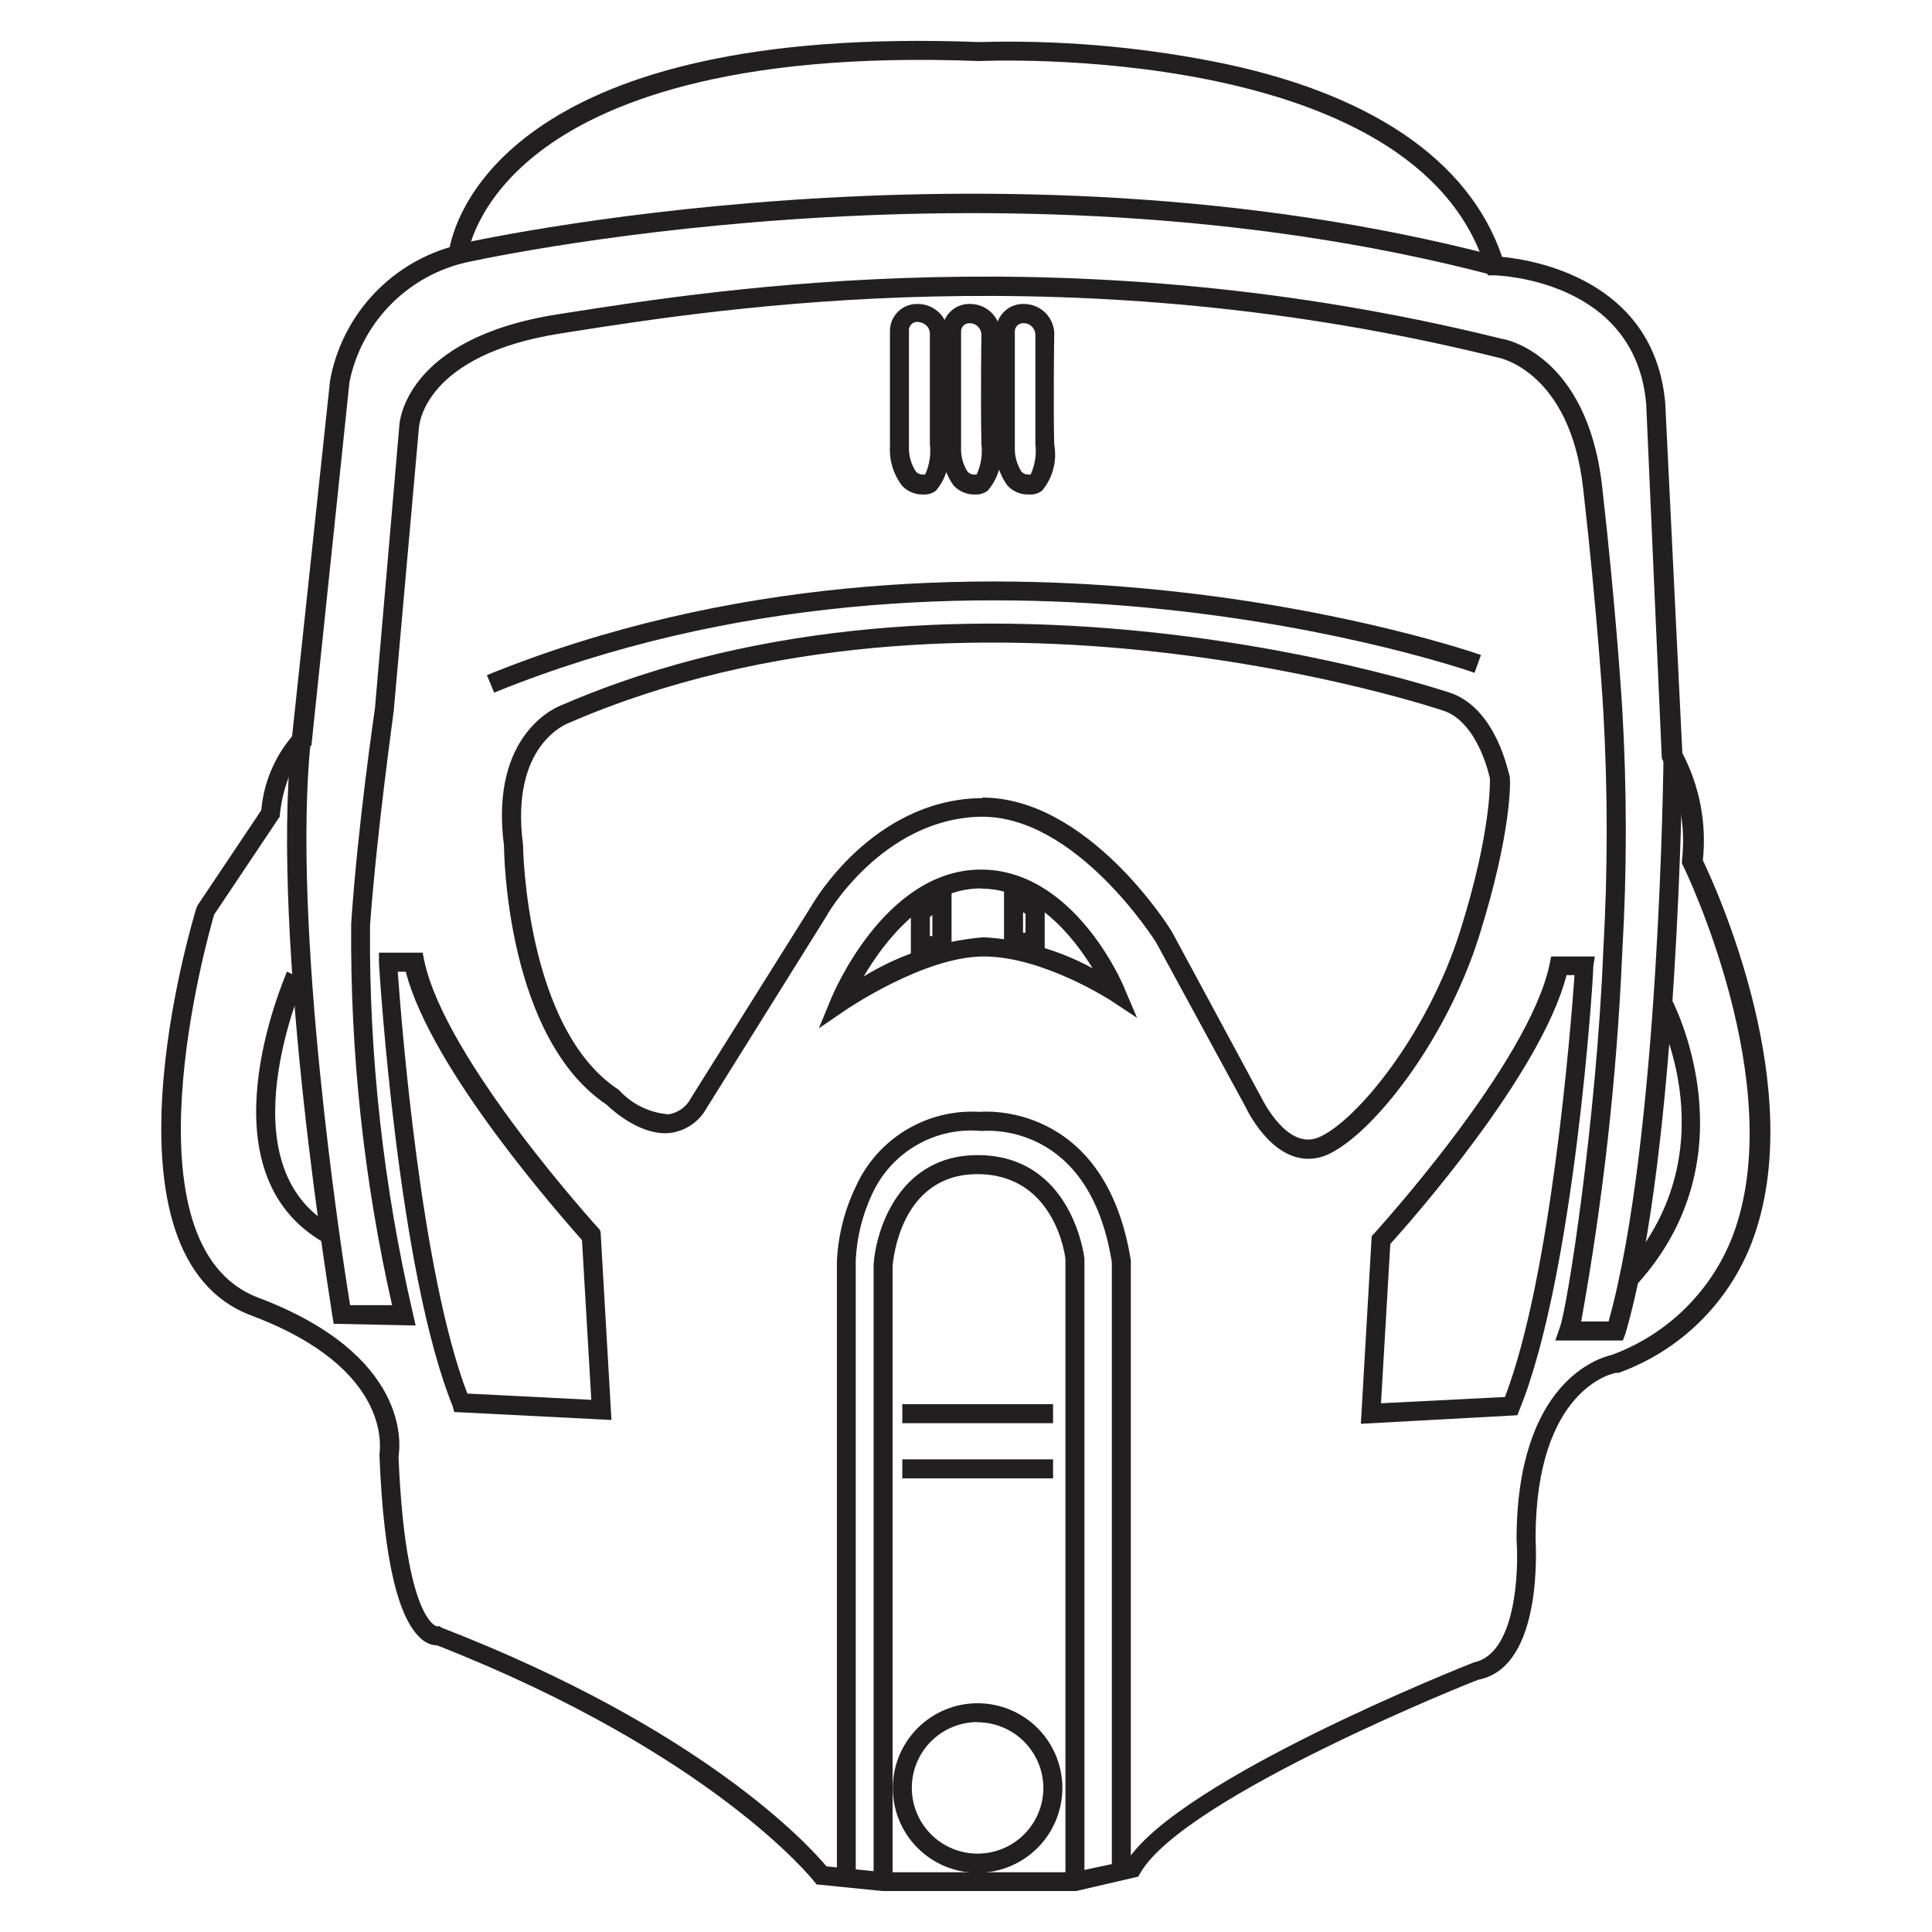 <?xml version="1.0" encoding="UTF-8"?>
<!-- Uploaded to: ICON Repo, www.svgrepo.com, Generator: ICON Repo Mixer Tools -->
<svg width="800px" height="800px" version="1.1" viewBox="144 144 512 512" xmlns="http://www.w3.org/2000/svg">
 <g fill="#221f20">
  <path d="m429.17 645.15h-51.234l-17.531-1.762-0.707-0.859c-0.25-0.352-26.852-33.805-99.805-62.473-1.371-0.047-2.695-0.52-3.781-1.359-6.551-5.039-10.43-21.211-11.539-48.719l0.004-0.652c0-0.906 3.93-22.469-33.906-36.676-42.422-15.875-15.77-104.29-14.613-108.07l0.301-0.656 16.879-25.191v0.004c0.625-7.223 3.477-14.07 8.164-19.602l10.078-94.363h-0.004c1.516-8.23 5.277-15.879 10.871-22.105 5.59-6.223 12.797-10.777 20.82-13.16 2.066-10.078 18.289-59.047 140.26-54.359 20.66-0.578 41.32 1.113 61.613 5.035 41.668 8.062 68.266 26.098 77.035 51.895 8.062 0.754 40.305 5.894 43.227 38.691l4.535 92.801h-0.004c4.582 8.727 6.477 18.613 5.441 28.418 3.426 7.152 28.266 61.262 12.949 101.32-6.184 16.078-19.055 28.676-35.266 34.508h-0.555c-0.855 0-21.461 4.231-21.461 43.883 0 1.211 2.316 34.008-15.113 37.434-0.352 0-78.039 30.984-89.629 51.238l-0.555 0.957zm-66.148-6.551 15.113 1.562h50.383l14.156-3.023c14.156-21.715 88.77-51.34 91.945-52.598 11.133-2.266 11.891-24.184 11.285-32.445 0-42.27 22.32-48.367 25.191-49.02 14.746-5.391 26.445-16.887 32.09-31.539 15.113-39.953-12.797-97.438-13.098-97.992l-0.352-0.707v-0.805c1.07-9.141-0.688-18.387-5.039-26.5l-0.301-0.555-4.133-93.906c-2.82-32.695-38.641-34.059-40.305-34.109h-1.664l-0.555-1.715c-18.438-60.305-133.16-55.113-134.31-55.066-67.16-2.617-100.41 11.691-116.53 24.133-17.23 13.25-18.992 27.258-18.992 27.406v1.613l-1.562 0.504h-0.004c-7.391 1.93-14.098 5.894-19.352 11.441s-8.848 12.461-10.371 19.945l-10.078 96.277-0.754 0.656c-6.602 5.293-7.559 17.535-7.609 17.535v0.656l-17.43 26.043c-1.762 6.047-24.887 87.762 11.738 101.52 40.004 15.113 37.684 38.793 37.129 42.066 1.762 43.43 10.078 44.988 10.078 44.988h0.805l0.453 0.352c69.426 26.906 97.336 57.641 102.07 63.281z"/>
  <path d="m370.83 641.83h-5.039v-163.74c0.348-6.84 2.059-13.535 5.039-19.699 2.809-6.184 7.418-11.379 13.223-14.902 5.809-3.523 12.543-5.211 19.324-4.848h0.555s32.949-3.176 39.75 39.398v162.02h-5.039v-161.57c-5.945-37.332-33.301-34.863-34.461-34.762-5.984-0.586-12 0.707-17.211 3.707-5.215 3-9.359 7.551-11.859 13.02-2.574 5.504-4.047 11.461-4.332 17.531v163.84z"/>
  <path d="m426.35 642.63v-164.9c0-0.656-2.719-22.57-23.328-22.57-20.605 0-22.371 23.277-22.469 24.285v163.23h-5.039v-163.44c0.656-10.078 7.254-29.121 27.508-29.121 25.191 0 28.312 27.055 28.363 27.355v165.15h-5.039z"/>
  <path d="m490.68 451.09c-10.078 0-16.273-13.047-16.574-13.703l-23.73-43.633s-21.312-34.055-46.902-33.301c-25.594 0.754-40.305 25.844-40.305 26.098l-31.895 51.086c-1.969 3.609-5.547 6.059-9.621 6.602-7.859 0.906-15.566-6.195-16.93-7.508-26.449-17.785-27.152-66.453-27.152-68.52-3.981-30.23 14.609-37.129 15.367-37.383 107.26-46.453 234.77-3.477 235.98-3.023 11.84 4.637 14.762 21.008 15.113 21.715 0.352 0.707 0.707 14.762-8.062 42.621-8.766 27.863-28.414 52.699-40.254 57.891-1.586 0.699-3.305 1.059-5.039 1.059zm-86.352-95.723c27.91 0 49.625 34.309 50.383 35.82l23.777 44.082s6.75 13.855 15.113 10.078c9.723-4.18 28.668-27.004 37.383-54.715 8.465-26.852 7.859-40.305 7.859-40.305s-2.82-14.207-11.738-17.785c-1.16-0.453-126.61-42.773-232.3 3.023-0.805 0.301-15.668 6.047-12.191 32.344 0 0.805 0.707 48.617 25.191 64.789l0.402 0.352h-0.004c3.387 3.656 8.031 5.891 13 6.25 2.539-0.402 4.731-1.992 5.894-4.285l31.941-50.934c0.605-1.059 16.07-27.762 44.387-28.566h0.957z"/>
  <path d="m504.64 521.32 2.871-49.727 0.605-0.656c0.402-0.453 41.059-45.039 46.551-71.441l0.402-2.016h11.586l-0.402 2.523c0 3.324-5.039 81.82-19.547 117.54l-0.605 1.512zm7.809-47.66-2.469 42.219 32.848-1.664c12.242-31.941 17.434-97.738 18.438-111.8l-2.113 0.004c-6.801 26.348-41.465 65.445-46.703 71.238z"/>
  <path d="m306.04 520.31-41.664-2.117-0.406-1.512c-14.461-35.719-19.348-114.21-19.547-117.54v-2.672h11.586l0.402 2.016c5.492 26.398 46.148 70.988 46.551 71.441l0.207 0.605zm-38.188-7.004 32.848 1.664-2.469-42.32c-5.039-5.793-39.902-44.891-46.703-71.137h-2.117c1.008 14.055 6.195 79.852 18.438 111.79z"/>
  <path d="m574.07 499.25h-17.887l1.207-3.527c1.965-5.039 9.672-54.863 11.488-99.652 1.215-21.262 1.215-42.574 0-63.836 0-0.352-1.562-25.895-5.34-58.895-3.527-31.133-22.469-34.559-22.469-34.559-111.8-27.762-205.45-13.148-245.41-6.902l-2.871 0.453c-36.375 5.644-37.734 24.234-37.785 25.191l-6.652 74.762c0 0.453-4.383 31.137-6.297 57.031-0.27 34.605 3.555 69.121 11.387 102.83l0.707 3.125-21.715-0.453-0.352-2.066c0-0.957-16.574-98.746-10.781-152.86l5.039 0.555c-5.039 49.121 8.113 135.07 10.43 149.43h11.133-0.004c-7.496-33.176-11.129-67.105-10.832-101.12 1.715-25.895 6.246-56.727 6.297-57.031l6.449-74.766c0-0.805 1.309-23.328 42.066-29.676l2.871-0.453c40.305-6.297 134.62-21.008 247.22 6.953 0.754 0 22.621 4.082 26.602 39.047 3.777 33.152 5.34 58.844 5.34 59.098h0.004c1.254 21.461 1.254 42.977 0 64.438-1.418 32.82-5.055 65.508-10.883 97.84h7.254c13.551-48.418 14.559-148.93 14.559-149.98h5.039c0 1.059-1.008 104.84-15.113 153.16z"/>
  <path d="m539.55 216.91c-133.21-34.914-272.06-3.375-273.62-3.023l-1.16-5.039c1.41-0.301 141.57-32.195 276.04 3.074z"/>
  <path d="m274.95 327.55-1.914-4.637c128.67-52.246 261.98-5.844 263.44-5.34l-1.715 4.734c-1.258-0.5-132.95-46.246-259.81 5.242z"/>
  <path d="m361 416.52 3.223-7.809c0.555-1.359 14.105-33.754 39.145-34.258 25.039-0.504 38.238 30.23 38.742 31.738l3.227 7.559-6.852-4.535s-17.984-11.738-33.805-11.738c-15.82 0-36.426 14.105-36.676 14.258zm42.977-37.082h-0.504c-14.66 0.301-25.191 14.207-30.582 23.328 9.625-5.891 20.492-9.445 31.738-10.379 10.133 0.543 20.016 3.352 28.918 8.211-5.137-8.41-15.266-21.109-29.57-21.109z"/>
  <path d="m388.86 275.05h-0.504c-2.004-0.027-3.91-0.863-5.289-2.32-2.293-2.992-3.438-6.711-3.223-10.477v-30.582c0.008-1.988 0.844-3.883 2.305-5.231 1.461-1.348 3.418-2.027 5.402-1.875 2.18 0.078 4.234 1.039 5.691 2.668 1.453 1.625 2.184 3.773 2.016 5.949 0 0-0.25 17.129 0 28.617 0.812 4.356-0.371 8.848-3.223 12.242-0.914 0.684-2.031 1.039-3.176 1.008zm-3.981-43.328v30.633c-0.086 2.356 0.562 4.68 1.867 6.648 0.477 0.516 1.16 0.793 1.863 0.758h0.555c1.16-2.539 1.594-5.344 1.258-8.113v-28.719c0.113-0.82-0.102-1.652-0.602-2.316-0.504-0.66-1.246-1.098-2.066-1.207-0.711-0.223-1.48-0.078-2.059 0.387-0.578 0.469-0.883 1.191-0.816 1.93z"/>
  <path d="m402.52 275.05h-0.453c-2.004-0.027-3.91-0.863-5.289-2.32-2.238-3.016-3.328-6.731-3.074-10.477v-30.582c0.008-1.988 0.844-3.883 2.309-5.231 1.461-1.348 3.418-2.027 5.402-1.875 2.18 0.078 4.234 1.039 5.691 2.668 1.453 1.625 2.184 3.773 2.016 5.949 0 0-0.25 17.129 0 28.617 0.77 4.379-0.469 8.875-3.375 12.242-0.926 0.695-2.066 1.051-3.227 1.008zm-1.16-45.344h0.004c-0.637-0.152-1.312-0.008-1.832 0.395-0.516 0.398-0.828 1.016-0.84 1.672v30.684-0.004c-0.113 2.309 0.484 4.594 1.715 6.551 0.477 0.516 1.16 0.793 1.863 0.758h0.555c1.16-2.539 1.594-5.344 1.258-8.113-0.25-11.586 0-28.566 0-28.719 0.094-1.633-1.094-3.062-2.719-3.273z"/>
  <path d="m416.77 275.05h-0.453c-2.004-0.02-3.914-0.855-5.289-2.32-2.238-3.016-3.328-6.731-3.074-10.477v-30.582c0.008-1.988 0.844-3.883 2.309-5.231 1.461-1.348 3.418-2.027 5.402-1.875 2.18 0.078 4.234 1.039 5.691 2.668 1.453 1.625 2.184 3.773 2.016 5.949 0 0-0.25 17.129 0 28.617 0.812 4.356-0.371 8.848-3.223 12.242-0.969 0.73-2.168 1.09-3.379 1.008zm-1.16-45.344h0.004c-0.637-0.152-1.312-0.008-1.832 0.395-0.516 0.398-0.828 1.016-0.84 1.672v30.684-0.004c-0.098 2.312 0.52 4.602 1.766 6.551 0.477 0.516 1.16 0.793 1.863 0.758h0.555c1.16-2.539 1.594-5.344 1.258-8.113v-28.719c0.094-1.633-1.094-3.062-2.719-3.273z"/>
  <path d="m403.07 640.32c-5.957 0-11.672-2.367-15.887-6.582s-6.582-9.93-6.582-15.887c0-5.961 2.367-11.676 6.582-15.891 4.215-4.215 9.93-6.582 15.887-6.582 5.961 0 11.676 2.367 15.891 6.582 4.215 4.215 6.582 9.93 6.582 15.891-0.016 5.953-2.387 11.66-6.598 15.871-4.211 4.211-9.918 6.582-15.875 6.598zm0-39.953c-4.621 0-9.055 1.836-12.324 5.106-3.269 3.269-5.106 7.703-5.106 12.328 0 4.621 1.836 9.055 5.106 12.324 3.269 3.269 7.703 5.106 12.324 5.106 4.625 0 9.059-1.836 12.328-5.106 3.269-3.269 5.106-7.703 5.106-12.324-0.027-4.613-1.875-9.023-5.137-12.281-3.266-3.254-7.684-5.09-12.297-5.102z"/>
  <path d="m383.12 530.74h39.953v5.039h-39.953z"/>
  <path d="m383.12 516.12h39.953v5.039h-39.953z"/>
  <path d="m385.39 399.39v-14.512l0.754-0.754h0.004c1.902-2.031 4.352-3.465 7.051-4.133l2.973-0.504v15.973zm5.039-12.344v5.039h0.656v-5.594z"/>
  <path d="m421.01 398.64-10.934-3.93v-15.969l2.973 0.504c2.699 0.668 5.152 2.102 7.055 4.129l0.754 0.754v14.508zm-5.894-7.453h0.656v-5.039l-0.656-0.402z"/>
  <path d="m577.39 484.84-3.727-3.426c29.32-31.84 9.574-68.973 8.715-70.535l4.434-2.418c0.25 0.406 22.367 41.918-9.422 76.379z"/>
  <path d="m230.11 473.45c-33.402-18.691-10.832-69.777-10.078-71.945l4.586 2.066c0 0.504-21.664 49.02 7.707 65.496z"/>
 </g>
</svg>